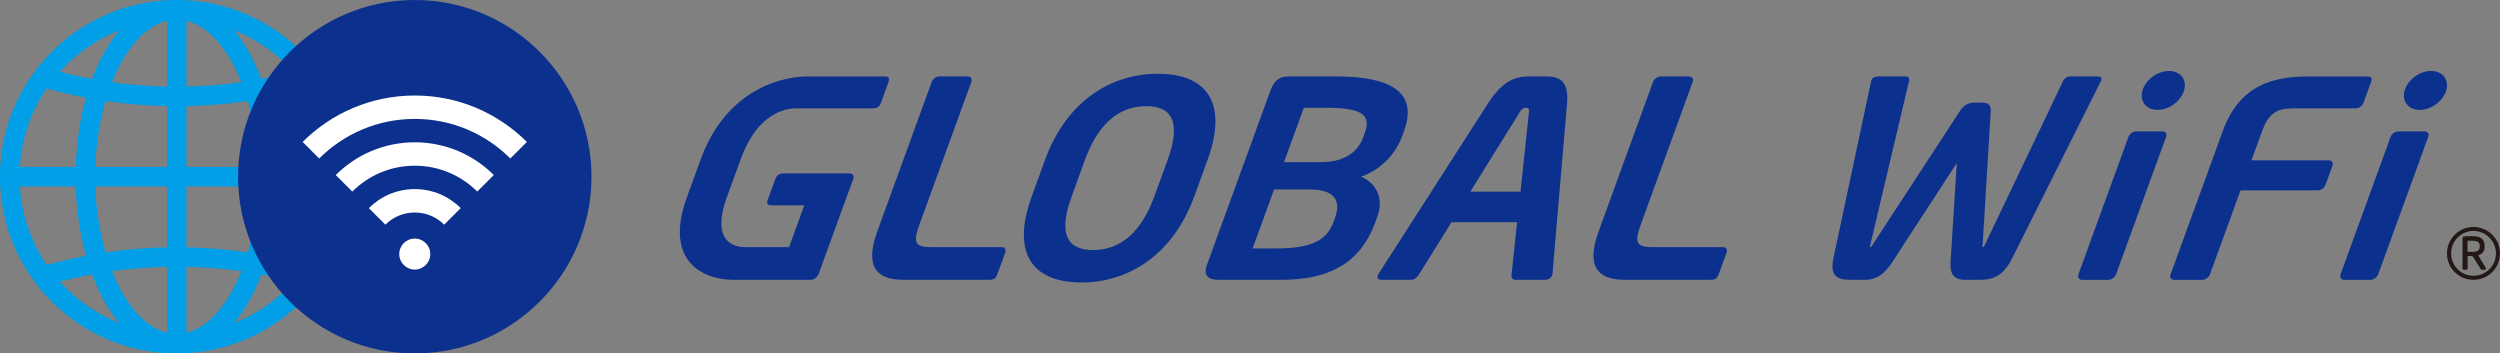 <svg xmlns="http://www.w3.org/2000/svg" width="600" height="84.823"><rect width="100%" height="100%" fill="#808080" stroke="none"/><path d="M203.887 41.621h-16.006c-.909 0-1.489.515-1.794 1.35l-1.816 4.953c-.353.964-.13 1.351 1.08 1.351h7.676l-3.651 10.032h-10.598c-4.037 0-7.683-2.765-4.36-11.896l3.371-9.261c3.323-9.131 8.803-12.153 13.388-12.153h18.194c1.21 0 1.715-.387 2.066-1.351l1.798-4.953c.305-.835.1-1.35-.809-1.35h-18.462c-8.144 0-20.207 4.565-25.755 19.806l-3.371 9.261c-5.524 15.176 3.765 19.743 11.155 19.743h18.556c.95 0 1.673-.708 1.977-1.544l8.263-22.702c.257-.707-.147-1.286-.901-1.286ZM240.374 59.306h-17.013c-3.97 0-4.2-1.288-2.656-5.532l12.428-34.146c.257-.707-.149-1.286-.901-1.286h-6.775c-.752 0-1.58.579-1.837 1.286L210.537 55.57c-3.596 9.88 1.424 11.583 6.378 11.583h20.598c1.113 0 1.533-.449 1.86-1.35l1.901-5.211c.258-.708-.147-1.286-.9-1.286ZM413.493 59.306H396.48c-3.97 0-4.2-1.288-2.656-5.532l12.428-34.146c.257-.707-.149-1.286-.901-1.286h-6.775c-.752 0-1.58.579-1.837 1.286L383.656 55.57c-3.596 9.88 1.424 11.583 6.378 11.583h20.598c1.113 0 1.533-.449 1.86-1.35l1.901-5.211c.258-.708-.147-1.286-.9-1.286ZM277.92 17.701c-11.292 0-21.977 6.557-27.127 20.705l-3.16 8.682c-5.149 14.147.588 20.706 11.881 20.706s21.978-6.559 27.127-20.706l3.16-8.682c5.15-14.148-.589-20.705-11.881-20.705Zm2.3 20.705-3.16 8.682c-3.09 8.488-8.007 12.923-14.714 12.923s-8.222-4.435-5.132-12.923l3.16-8.682c3.09-8.488 8.008-12.925 14.715-12.925s8.221 4.437 5.132 12.925ZM326.68 42.394c4.782-1.673 8.285-5.467 9.83-9.711l.469-1.286c3.534-9.71-3.941-13.054-16.328-13.054h-11.428c-2.329 0-3.501 1.157-4.344 3.472l-15.255 41.866c-.866 2.379.43 3.472 2.612 3.472h15.352c10.991 0 18.802-3.666 22.524-13.892l.397-1.094c1.755-4.822-.264-8.102-3.83-9.773Zm-6.274 9.902-.304.836c-1.639 4.501-5.148 6.495-13.907 6.495h-5.565l5.149-14.148h8.691c6.433 0 7.224 3.28 5.936 6.817Zm-3.549-13.376h-8.691l4.752-13.054h5.043c8.76 0 11.23 1.544 9.592 6.045l-.328.9c-1.193 3.281-4.002 6.11-10.367 6.11ZM370.839 18.342h-3.752c-2.942 0-6.205.578-10.024 6.56l-26.226 40.836c-.487.773-.173 1.416.649 1.416h7.254c.616 0 1.351-.515 1.698-1.094l7.922-12.734h15.741l-1.345 12.734c-.073.579.286 1.094.903 1.094h7.254c.821 0 1.603-.643 1.678-1.416l3.497-40.836c.535-5.982-2.306-6.56-5.248-6.56Zm-3.894 8.553-2.024 19.099h-12.045l11.879-19.099c.487-.773.784-1.029 1.469-1.029s.796.256.721 1.029ZM518.974 31.532h-6.297c-.752 0-1.579.579-1.836 1.286L498.83 65.813c-.258.708.124 1.351.876 1.351h6.297c.752 0 1.602-.643 1.86-1.351l12.011-32.995c.257-.707-.148-1.286-.9-1.286ZM558.892 38.482h-18.546l2.528-6.946c1.545-4.244 3.448-5.529 7.418-5.529h15.086c.752 0 1.58-.579 1.838-1.286l1.825-5.016c.328-.9.111-1.351-.877-1.351h-14.128c-8.897 0-16.629 2.251-20.607 13.183l-12.5 34.342c-.258.708.149 1.286.901 1.286h6.707c.752 0 1.579-.578 1.837-1.286l7.35-20.194h18.546c.752 0 1.578-.578 1.836-1.285l1.686-4.631c.257-.707-.147-1.286-.9-1.286ZM503.518 18.342h-6.889c-.52 0-1.203.455-1.523 1.17l-18.532 38.801c-.274.585-.413.975-.673.975s-.121-.39-.042-.975l1.864-30.768c.161-1.508.206-2.916-1.941-2.916h-1.958c-2.149 0-3.109 1.409-4.024 2.916l-20.105 30.768c-.339.585-.478.975-.738.975s-.121-.39.023-.975l9.173-38.801c.19-.715-.167-1.17-.687-1.17h-6.889c-.65 0-1.374.39-1.499 1.105l-9.043 42.441c-.877 4.095.59 5.265 3.97 5.265h3.51c2.925 0 4.995-1.43 7.251-5.2l14.863-22.83-1.438 22.83c-.436 3.77.614 5.2 3.538 5.2h3.51c3.38 0 5.682-1.17 7.729-5.265l21.261-42.441c.385-.715-.06-1.105-.71-1.105ZM514.204 21.699c-.753 2.579.869 4.67 3.624 4.67s5.599-2.091 6.352-4.67-.87-4.67-3.624-4.67-5.599 2.091-6.352 4.67ZM581.885 31.532h-6.297c-.752 0-1.579.579-1.836 1.286l-12.011 32.995c-.258.708.124 1.351.876 1.351h6.297c.752 0 1.602-.643 1.86-1.351l12.011-32.995c.257-.707-.148-1.286-.9-1.286ZM577.116 21.699c-.753 2.579.869 4.67 3.624 4.67s5.599-2.091 6.352-4.67c.753-2.579-.87-4.67-3.624-4.67s-5.599 2.091-6.352 4.67Z" style="fill:#0b308e"/><path d="M84.822 42.411c0 23.386-19.026 42.412-42.411 42.412S0 65.797 0 42.411 19.025 0 42.411 0s42.411 19.026 42.411 42.411Zm-40.07-2.341h17.195c-.191-5.677-1.067-11.058-2.469-15.833-4.862.719-9.78 1.119-14.726 1.217V40.07ZM40.07 25.454a116.598 116.598 0 0 1-14.726-1.217c-1.402 4.775-2.278 10.156-2.469 15.833H40.07V25.454Zm-19.429-2.02a115.04 115.04 0 0 1-9.416-2.211 37.451 37.451 0 0 0-6.453 18.846h13.419c.178-5.989 1.04-11.604 2.45-16.635ZM4.772 44.752A37.447 37.447 0 0 0 11.226 63.6a114.51 114.51 0 0 1 9.415-2.211c-1.41-5.031-2.272-10.647-2.45-16.637H4.772Zm20.573 15.834a116.397 116.397 0 0 1 14.726-1.217V44.752H22.876c.191 5.677 1.067 11.058 2.469 15.834Zm19.407-1.217c4.946.099 9.864.498 14.726 1.217 1.402-4.776 2.278-10.157 2.469-15.834H44.752v14.617ZM56.186 7.298c2.6 3.087 4.814 7.052 6.536 11.654 2.597-.48 5.175-1.052 7.729-1.717-3.894-4.329-8.758-7.769-14.265-9.937ZM44.752 4.976v15.796c4.424-.092 8.824-.433 13.178-1.042-3.156-7.924-7.877-13.473-13.178-14.754ZM26.893 19.729c4.354.609 8.754.951 13.178 1.042V4.976c-5.3 1.281-10.022 6.83-13.178 14.754ZM14.37 17.235c2.554.665 5.132 1.237 7.729 1.717 1.722-4.602 3.936-8.567 6.536-11.654-5.507 2.168-10.371 5.608-14.265 9.937Zm14.266 60.29c-2.6-3.087-4.814-7.052-6.536-11.654-2.597.48-5.175 1.052-7.729 1.717 3.894 4.329 8.758 7.769 14.265 9.937Zm11.434 2.322V64.051c-4.424.092-8.824.433-13.177 1.042 3.156 7.924 7.877 13.472 13.177 14.754Zm17.859-14.753a111.705 111.705 0 0 0-13.177-1.042v15.796c5.3-1.281 10.022-6.83 13.177-14.754Zm12.523 2.494a109.957 109.957 0 0 0-7.73-1.717c-1.722 4.602-3.936 8.568-6.536 11.654 5.508-2.168 10.372-5.608 14.266-9.937Z" style="fill:#009fe8"/><path d="M99.546 0C76.16 0 57.135 19.026 57.135 42.411S76.16 84.823 99.546 84.823s42.411-19.026 42.411-42.412S122.932 0 99.546 0Z" style="fill:#0b308e"/><circle cx="99.546" cy="60.976" r="3.723" style="fill:#fff"/><path d="M99.546 28.538c8.957 0 17.067 3.631 22.936 9.501l3.97-3.97c-6.886-6.886-16.399-11.145-26.907-11.145s-20.021 4.259-26.907 11.145l3.97 3.97c5.87-5.87 13.979-9.501 22.937-9.501Z" style="fill:#fff"/><path d="M118.512 42.009c-4.854-4.854-11.559-7.856-18.966-7.856s-14.112 3.002-18.966 7.856l3.97 3.97c3.838-3.838 9.14-6.211 14.996-6.211s11.158 2.374 14.996 6.211l3.97-3.97Z" style="fill:#fff"/><path d="M110.572 49.95c-2.822-2.822-6.72-4.567-11.026-4.567s-8.204 1.745-11.026 4.567l3.97 3.97c1.806-1.806 4.3-2.923 7.056-2.923s5.25 1.117 7.056 2.923l3.97-3.97Z" style="fill:#fff"/><path d="M593.627 67.153c-3.517 0-6.35-2.809-6.35-6.326s2.833-6.35 6.35-6.35S600 57.31 600 60.827s-2.856 6.326-6.373 6.326Zm0-11.732c-2.974 0-5.358 2.431-5.358 5.406s2.384 5.359 5.358 5.359 5.406-2.384 5.406-5.359-2.431-5.406-5.406-5.406Zm2.691 9.324h-.661c-.118 0-.236-.095-.283-.189l-1.912-3.022c-.094 0-.165-.071-.283-.071h-.944v2.927c0 .165-.142.354-.33.354h-.59c-.189 0-.307-.189-.307-.354v-7.129c0-.307.142-.496.425-.519.354-.047 1.275-.071 1.794-.071 1.959 0 3.092.59 3.092 2.384v.095c0 1.204-.59 1.841-1.582 2.124l1.818 2.951c.094.165.094.519-.236.519Zm-1.181-5.689c0-.944-.543-1.275-1.841-1.275-.283 0-.85-.023-1.086 0v2.644c.26 0 .897.024 1.086.024 1.322 0 1.841-.354 1.841-1.298v-.095Z" style="fill:#231815"/></svg>